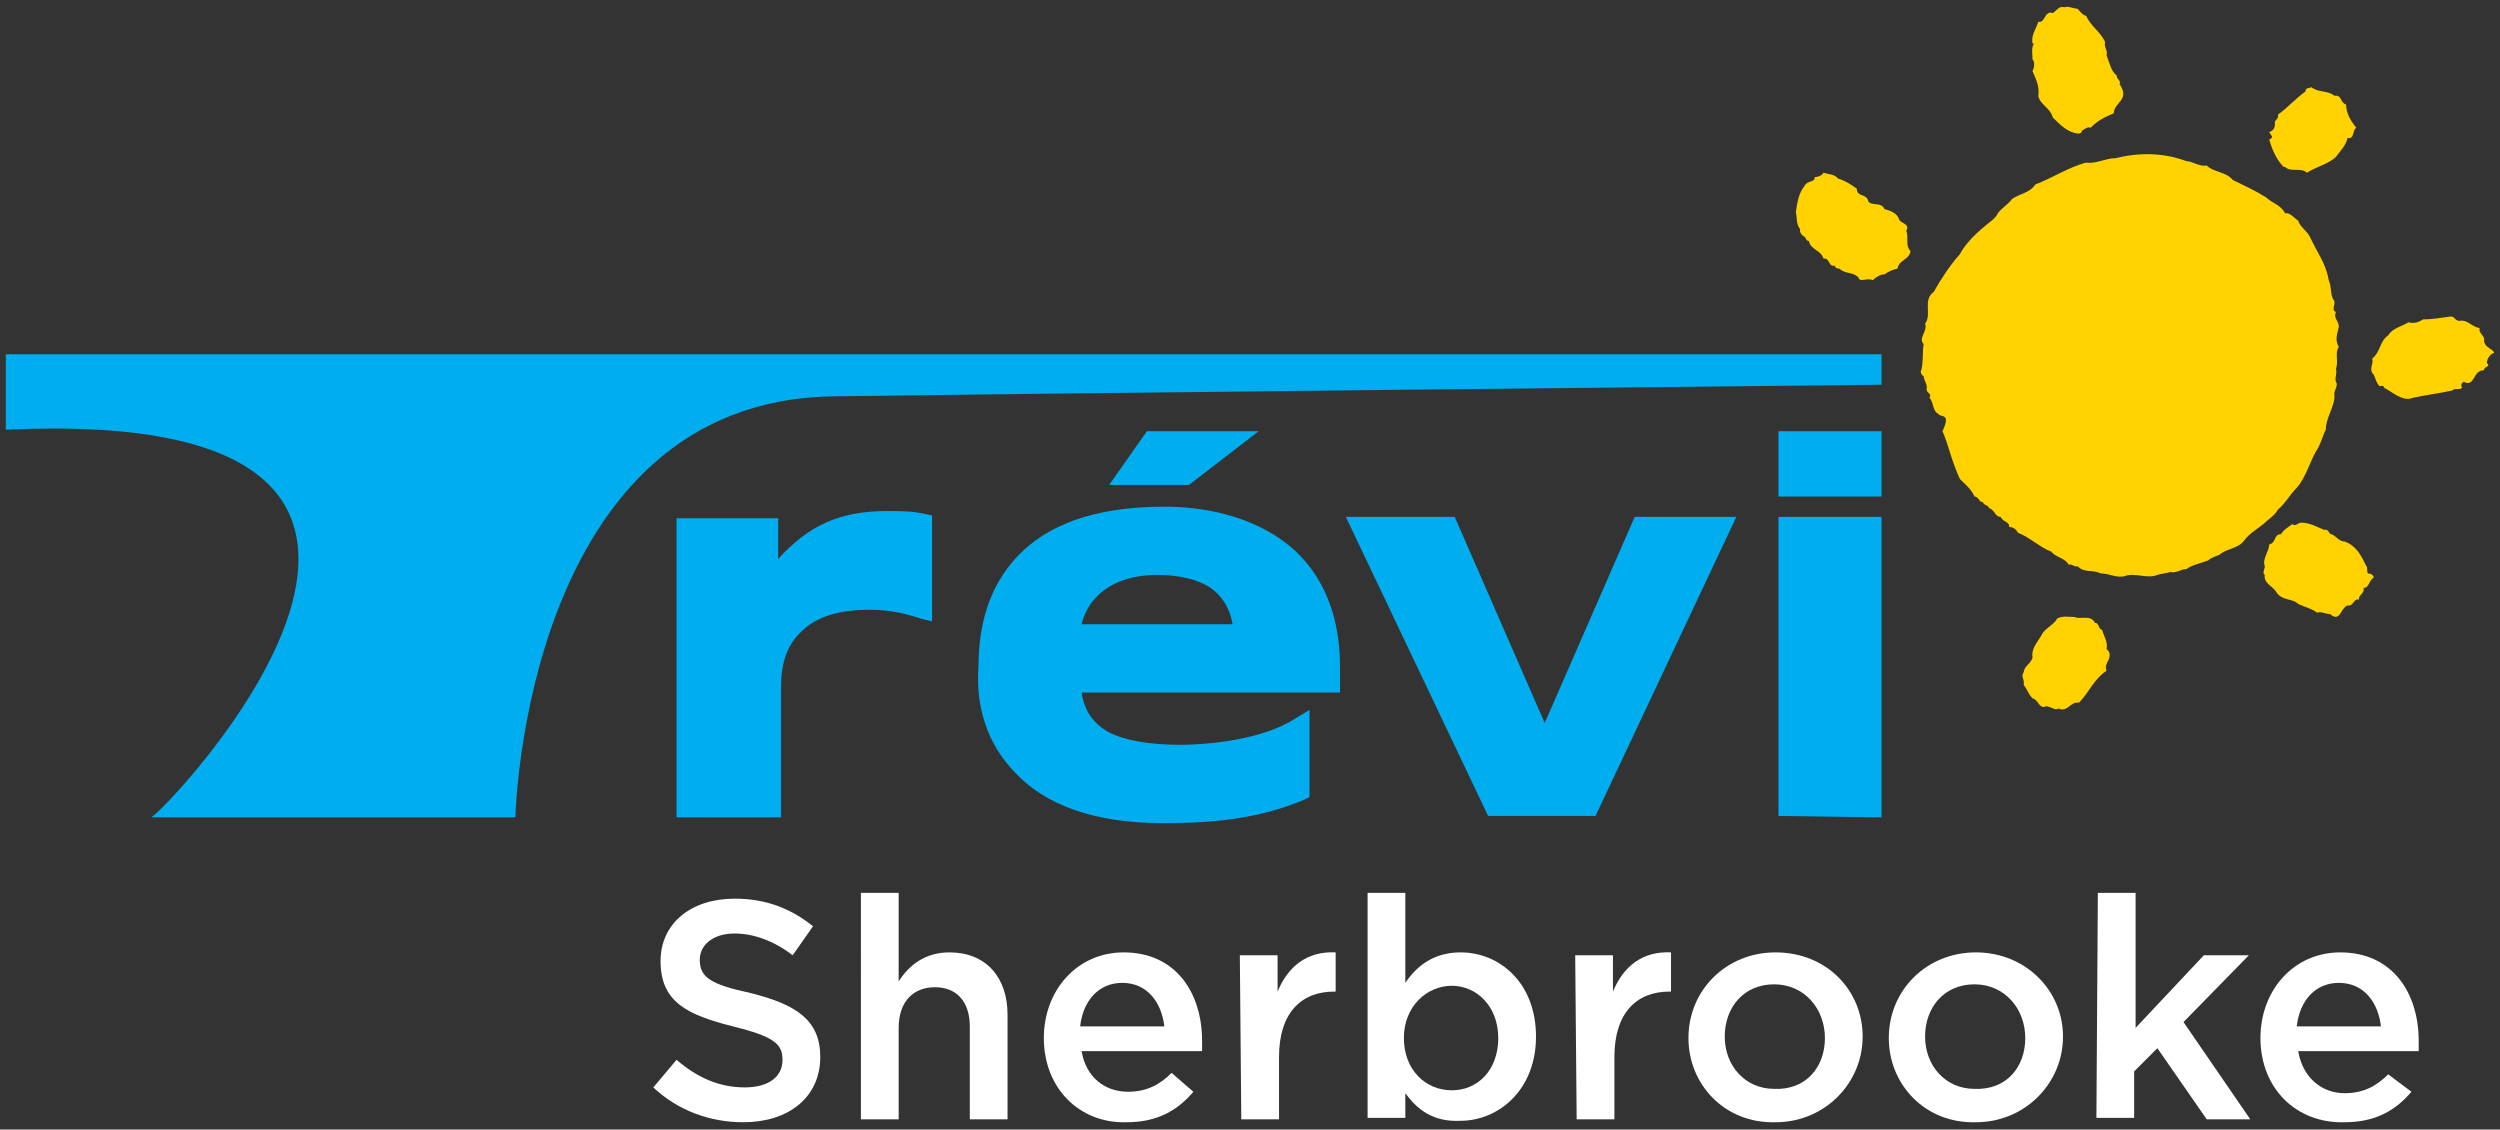 <?xml version="1.0" encoding="utf-8"?>
<!-- Generator: Adobe Illustrator 23.0.0, SVG Export Plug-In . SVG Version: 6.00 Build 0)  -->
<svg version="1.1" id="Layer_1" xmlns="http://www.w3.org/2000/svg" xmlns:xlink="http://www.w3.org/1999/xlink" x="0px" y="0px"
	 viewBox="0 0 172.2 77.8" style="enable-background:new 0 0 172.2 77.8;" xml:space="preserve">
<rect x="0" y="0" width="172.2" height="77.8" fill="#333333" stroke="none"/>
<style type="text/css">
	.st0{fill:#FFD200;}
	.st1{fill:#00AEEF;}
	.st2{fill:none;}
	.st3{fill:#FFFFFF;}
</style>
<g id="XMLID_94_">
	<path id="XMLID_71_" class="st0" d="M139.4,47c0-0.2-0.2-0.5,0-0.7c0-0.4,0.5-0.6,0.6-1c-0.1-0.7,0.4-1.1,0.7-1.7
		c0.3-0.4,0.8-0.6,1-1c0.4-0.2,0.8-0.1,1.2-0.1c0.4,0.2,1.1-0.2,1.4,0.4c0.3,0,0.2,0.4,0.5,0.5c0.1,0.4,0.4,0.8,0.3,1.3
		c0.1,0.1,0.2,0.2,0.2,0.3c0.1,0.5-0.4,0.7-0.2,1.2c-0.9,0.6-1.2,1.5-1.9,2.2c-0.6-0.1-0.8,0.7-1.4,0.4c-0.3,0.2-0.7-0.3-1-0.1
		c-0.4,0-0.4-0.5-0.8-0.6c-0.3-0.3-0.4-0.7-0.6-0.9V47z"/>
	<path id="XMLID_70_" class="st0" d="M124,15.8c-0.3-0.4-0.2-0.7-0.3-1.2c0.1-0.7,0.2-1.3,0.6-1.8c0.2-0.4,0.7-0.2,0.7-0.6
		c0.2,0,0.5-0.1,0.6-0.3c0.3,0.1,0.8,0.1,1,0.4c0.4,0.1,0.9,0.4,1.3,0.7c0,0.6,0.7,0.3,0.8,0.9c0.3,0.3,0.9,0,1.1,0.5
		c0.4,0.1,0.9,0.3,1,0.7c0.1,0.3,0.8,0.3,0.5,0.8c0.2,0.4-0.1,1,0.3,1.4c-0.1,0.6-0.8,0.6-0.9,1.2c-0.4,0.1-0.6,0.2-0.9,0.4
		c-0.3,0-0.6,0.2-0.8,0.4c-0.4-0.2-0.9,0.2-1-0.2c-0.4-0.4-0.9-0.2-1.3-0.6c-0.1,0-0.3,0-0.3-0.2c-0.5,0.1-0.3-0.5-0.8-0.5
		c-0.2-0.6-0.9-0.6-1-1.2c-0.2,0-0.2-0.2-0.3-0.3C124.2,16.3,123.9,16,124,15.8z"/>
	<path id="XMLID_69_" class="st0" d="M133.8,29.7c0.6-1.3-0.1-0.9-0.3-1.2c-0.4-0.2-0.3-0.8-0.6-1.1c0.2-0.3-0.2-0.3-0.2-0.6
		c0.1-0.3-0.2-0.6-0.2-0.9c-0.1,0-0.2-0.2-0.2-0.3c0.2-0.5,0.1-1.3,0.2-1.9c-0.4-0.4,0.3-0.9,0.1-1.4c0.5-0.7-0.2-1.6,0.6-2.2
		c0.5-0.9,1.1-1.8,1.8-2.6c0.6-1.1,1.7-1.9,2.3-2.4c0,0,0.3-0.3,0.3-0.4c0.3-0.4,0.7-0.6,1-1c0.6-0.4,1.2-0.4,1.6-1
		c1.1-0.4,2.3-1.2,3.5-1.5c0.7,0.1,1.3-0.3,2-0.3c1.6-0.4,3.3-0.4,4.9,0.2c0.4,0,0.9,0.4,1.4,0.3c0.5,0.5,1.3,0.4,1.8,1
		c0.8,0.4,1.5,0.7,2.3,1.2c0.4,0.4,1,0.5,1.3,1.1c0.3-0.1,0.6,0.3,0.9,0.5c0.1,0.4,0.6,0.7,0.8,1.1c0.5,1.1,1.1,1.8,1.3,3
		c0.2,0.4,0.1,0.9,0.3,1.3c0.3,0.3-0.2,0.7,0.2,0.9c-0.2,0.4,0.2,0.6,0.2,1c-0.1,0.5-0.3,0.9,0,1.4c-0.3,0.4,0,1-0.2,1.5
		c0.1,0.3-0.1,0.6,0,0.9c0.2,0.3-0.2,0.6-0.1,1c0,0.7-0.6,1.5-0.6,2.3c-0.2,0.4-0.3,0.8-0.5,1.2c-0.6,0.9-0.8,2-1.5,2.8
		c-0.5,0.5-0.8,1.1-1.3,1.5c-0.2,0.4-0.7,0.7-1,1c-0.5,0.4-0.9,0.6-1.3,1.1c-0.4,0.6-1.3,0.6-1.7,1c-0.2,0.1-0.6,0.2-0.8,0.4
		c-0.5,0.2-1.1,0.3-1.5,0.6c-0.4,0-0.7,0.3-1.1,0.2c-0.3,0.1-0.6,0.1-0.9,0.2l0,0c-0.7,0.3-1.6-0.2-2.3,0.1c-0.6,0.1-1-0.2-1.6-0.2
		c-0.6-0.3-1.1,0-1.6-0.5c-0.2,0.1-0.4-0.2-0.6-0.1c-0.3-0.5-0.9-0.5-1.2-0.9c-0.8-0.3-1.5-1-2.3-1.3c-0.1-0.2-0.3-0.4-0.6-0.4
		c0-0.4-0.4-0.3-0.6-0.7c-0.4,0-0.4-0.5-0.8-0.6c0-0.2-0.4-0.2-0.4-0.4c-0.3,0-0.3-0.4-0.6-0.4c-0.2-0.5-0.7-0.9-1-1.2
		C134.4,31.7,134.2,30.6,133.8,29.7z"/>
	<path id="XMLID_68_" class="st0" d="M156,39c-0.2-0.5,0.3-1,0.3-1.5c0.5-0.1,0.3-0.7,0.8-0.7c0.3-0.4,0.4-0.4,0.8-0.7
		c0.2,0.2,0.4-0.1,0.6-0.1c0.6,0,1.1,0.3,1.6,0.5c0.3-0.1,0.3,0.3,0.5,0.3c0.3,0.1,0.5,0.5,0.9,0.5c0.8,0.3,1.1,0.9,1.5,1.7
		c0.1,0.1,0,0.3,0.1,0.5c0.2,0,0.4,0.1,0.4,0.3c-0.3,0.1-0.3,0.7-0.7,0.7c0.1,0.4-0.4,0.5-0.3,0.8c-0.4-0.1-0.4,0.5-0.8,0.4
		c-0.5,0.2-0.5,1.2-1.2,0.6c-0.3,0-0.6-0.2-0.9-0.1c-0.4-0.3-0.9-0.4-1.3-0.6c-0.4-0.4-1.1-0.2-1.5-0.8c-0.2-0.4-0.9-0.6-0.8-1.2
		C155.8,39.5,156,39.2,156,39z"/>
	<path id="XMLID_67_" class="st0" d="M140,4.9c0.1-0.2,0.2-0.6,0-0.8c0-0.4-0.1-0.8,0.1-1.1H140c-0.1-0.6,0.2-0.9,0.4-1.5
		c0.5,0.1,0.4-0.8,1-0.6c0.3-0.2,0.4-0.5,0.8-0.4c0.3-0.1,0.6,0.1,0.9,0.1c0.2,0.2,0.3,0.4,0.6,0.5c0.3,0.7,1,1.1,1.3,1.8
		c-0.1,0.4,0.2,0.5,0.1,0.9c0.2,0.5,0.3,1.1,0.7,1.4c0,0.3,0.3,0.3,0.2,0.6c0.2,0.3,0.4,0.7,0.1,1.1c-0.2,0.3-0.5,0.5-0.5,0.9
		c-0.7,0.3-1.1,0.5-1.6,1c-0.2-0.1-0.4,0.1-0.6,0.2c0,0.2-0.2,0.2-0.3,0.2c-0.7-0.1-1.2-0.6-1.7-1.1c-0.2-0.7-0.9-0.9-1-1.5
		C140.5,5.9,140.2,5.4,140,4.9z"/>
	<path id="XMLID_66_" class="st0" d="M163.4,25.7c-0.2-0.4,0.1-0.6,0-1c0.6-0.5,0.5-1.2,1.1-1.6c0.3-0.5,0.9-0.6,1.4-0.9
		c0.4,0.1,0.7,0,1-0.2c0.6,0,1.2-0.1,1.9-0.2c0.3,0,0.3,0.3,0.6,0.3c0.6-0.1,0.8,0.4,1.4,0.5c-0.1,0.4,0.4,0.5,0.3,0.9
		c0.1,0.5,0.6,0.5,0.7,0.8c-0.3,0.1-0.5,0.4-0.5,0.7c0.3,0.3-0.2,0.2-0.2,0.5c-0.8,0-0.6,1.2-1.4,0.8c-0.2,0.1-0.2,0.3-0.1,0.4
		c-0.2,0.2-0.5,0-0.7,0.2c-0.9,0.2-1.8,0.3-2.7,0.5c-0.7,0.3-1.4-0.4-2-0.7c0-0.2-0.2-0.1-0.3-0.1C163.6,26.3,163.6,25.8,163.4,25.7
		z"/>
	<path id="XMLID_65_" class="st0" d="M156.5,9.4l-0.2-0.3c0.3-0.1,0.4-0.3,0.4-0.6c-0.1-0.2,0.3-0.3,0.2-0.6
		c0.7-0.5,1.2-1.1,1.9-1.6c0-0.3,0.3-0.2,0.4-0.3c0.5,0.4,1.1,0.2,1.6,0.6c0.5-0.1,0.4,0.5,0.8,0.6c0,0.6,0.3,1.1,0.7,1.6
		c-0.3,0.2-0.1,0.8-0.6,0.7c-0.1,0.5-0.5,0.9-0.8,1.3c-0.5,0.5-1.4,0.7-2,1.1c-0.4-0.4-1.1,0-1.5-0.4h-0.1c-0.5-0.5-0.8-1.2-1-1.9
		C156.4,9.6,156.5,9.5,156.5,9.4z"/>
</g>
<path id="XMLID_73_" class="st1" d="M0.4,24.4c3.3,0,91.1,0,129.2,0v2.1c0,0-58.8,0.6-72.1,0.8c-21.4,0.2-22,29-22,29
	c-17.9,0-23.5,0-25.1,0c0.6,0,28.1-28.5-10-26.7C0.4,26.5,0.4,24.4,0.4,24.4z M99.8,35.6h-7.1l9.8,20.6h7.4l9.7-20.6h-7l-6.2,14.2
	l-6.2-14.2H99.8 M76.4,33.4l2.6-3.7h7.7l-4.8,3.7H76.4z M46.6,56.3h7.2v-9l0,0c0-1.8,0.5-3,1.5-3.9l0,0c1-0.9,2.4-1.4,4.6-1.4l0,0
	c1.2,0,2.3,0.2,3.5,0.6l0.8,0.2v-7.3l-0.5-0.1l0,0c-0.8-0.2-1.8-0.2-2.6-0.2l0,0c-3.4,0-5.5,1.1-7.5,3.3v-2.8h-7v0.6V56.3L46.6,56.3
	z M70,53.3c2,2.1,5.3,3.4,10.1,3.4l0,0c3.9,0,6.8-0.4,9.7-1.6l0.4-0.2v-6l-1,0.6l0,0c-2.3,1.5-6.2,1.8-7.8,1.8l0,0
	c-0.1,0-0.1,0-0.2,0l0,0c-2,0-3.8-0.3-4.9-0.9l0,0c-1-0.6-1.6-1.4-1.8-2.7h17.8v-1.8l0,0c0-4.1-1.6-7-4-8.7l0,0
	c-2.4-1.7-5.4-2.3-8.1-2.3l0,0c-4.9,0-8.1,1.3-10.1,3.4l0,0c-2,2.1-2.7,4.8-2.7,7.6l0,0C67.2,48.5,67.9,51.2,70,53.3L70,53.3z
	 M84.9,43H74.5l0,0c0.6-2.4,2.8-3.4,5.2-3.4l0,0c1.5,0,2.8,0.3,3.7,0.9l0,0C84.1,41,84.7,41.8,84.9,43L84.9,43z M129.6,56.3V35.6
	h-7.1v20.6L129.6,56.3L129.6,56.3z M129.6,34.2v-4.5h-7.1v4.5H129.6z"/>
<rect id="XMLID_76_" x="-9.9" y="-10.8" class="st2" width="192.2" height="98.5"/>
<g id="XMLID_210_">
	<path id="XMLID_234_" class="st3" d="M45,74.9l1.6-1.9c1.4,1.2,2.9,1.9,4.7,1.9c1.6,0,2.6-0.7,2.6-1.9l0,0c0-1.1-0.6-1.6-3.4-2.3
		c-3.2-0.8-5-1.7-5-4.5l0,0c0-2.6,2.1-4.3,5.1-4.3c2.2,0,3.9,0.7,5.4,1.9l-1.4,2c-1.3-1-2.7-1.5-4-1.5c-1.5,0-2.4,0.8-2.4,1.8l0,0
		c0,1.2,0.7,1.7,3.5,2.3c3.2,0.8,4.8,1.9,4.8,4.4l0,0c0,2.8-2.2,4.5-5.3,4.5C48.9,77.3,46.7,76.5,45,74.9z"/>
	<path id="XMLID_232_" class="st3" d="M59.3,61.5h2.6v6.1c0.7-1.1,1.8-2,3.5-2c2.5,0,4,1.7,4,4.3v7.2h-2.6v-6.4
		c0-1.7-0.9-2.7-2.4-2.7c-1.5,0-2.5,1-2.5,2.8v6.3h-2.6V61.5z"/>
	<path id="XMLID_229_" class="st3" d="M71.9,71.5L71.9,71.5c0-3.3,2.3-5.9,5.5-5.9c3.6,0,5.4,2.8,5.4,6.1c0,0.2,0,0.5,0,0.7h-8.3
		c0.3,1.8,1.6,2.8,3.2,2.8c1.3,0,2.2-0.5,3-1.3l1.5,1.3c-1.1,1.3-2.5,2.1-4.6,2.1C74.4,77.4,71.9,75,71.9,71.5z M80.2,70.7
		c-0.2-1.7-1.2-3-2.9-3c-1.6,0-2.7,1.2-2.9,3H80.2z"/>
	<path id="XMLID_227_" class="st3" d="M85.4,65.8H88v2.5c0.7-1.7,2-2.8,4-2.7v2.7h-0.1c-2.3,0-3.8,1.5-3.8,4.5v4.3h-2.6L85.4,65.8
		L85.4,65.8z"/>
	<path id="XMLID_224_" class="st3" d="M96.8,75.3V77h-2.6V61.5h2.6v6.2c0.8-1.2,2-2.1,3.8-2.1c2.7,0,5.2,2.1,5.2,5.8l0,0
		c0,3.7-2.6,5.8-5.2,5.8C98.7,77.3,97.6,76.4,96.8,75.3z M103.2,71.5L103.2,71.5c0-2.2-1.5-3.6-3.2-3.6s-3.3,1.4-3.3,3.6l0,0
		c0,2.2,1.5,3.6,3.3,3.6C101.8,75.1,103.2,73.7,103.2,71.5z"/>
	<path id="XMLID_222_" class="st3" d="M108.5,65.8h2.6v2.5c0.7-1.7,2-2.8,4-2.7v2.7H115c-2.3,0-3.8,1.5-3.8,4.5v4.3h-2.6L108.5,65.8
		L108.5,65.8z"/>
	<path id="XMLID_219_" class="st3" d="M116.3,71.5L116.3,71.5c0-3.3,2.6-5.9,6-5.9c3.5,0,6,2.6,6,5.8l0,0c0,3.2-2.6,5.9-6,5.9
		C118.8,77.4,116.3,74.7,116.3,71.5z M125.7,71.5L125.7,71.5c0-2-1.4-3.7-3.5-3.7s-3.4,1.6-3.4,3.6l0,0c0,2,1.4,3.6,3.4,3.6
		C124.4,75.1,125.7,73.5,125.7,71.5z"/>
	<path id="XMLID_216_" class="st3" d="M130.1,71.5L130.1,71.5c0-3.3,2.6-5.9,6-5.9s6,2.6,6,5.8l0,0c0,3.2-2.6,5.9-6,5.9
		C132.6,77.4,130.1,74.7,130.1,71.5z M139.5,71.5L139.5,71.5c0-2-1.4-3.7-3.5-3.7s-3.4,1.6-3.4,3.6l0,0c0,2,1.4,3.6,3.4,3.6
		C138.2,75.1,139.5,73.5,139.5,71.5z"/>
	<path id="XMLID_214_" class="st3" d="M144.5,61.5h2.6v9.3l4.7-5h3.1l-4.5,4.6l4.6,6.7h-3l-3.4-4.9l-1.6,1.6V77h-2.6L144.5,61.5
		L144.5,61.5z"/>
	<path id="XMLID_211_" class="st3" d="M155.7,71.5L155.7,71.5c0-3.3,2.3-5.9,5.5-5.9c3.6,0,5.4,2.8,5.4,6.1c0,0.2,0,0.5,0,0.7h-8.3
		c0.3,1.8,1.6,2.9,3.2,2.9c1.3,0,2.2-0.5,3-1.3l1.6,1.2c-1.1,1.3-2.5,2.1-4.6,2.1C158.2,77.4,155.7,75,155.7,71.5z M164,70.7
		c-0.2-1.7-1.2-3-2.9-3c-1.6,0-2.7,1.2-2.9,3H164z"/>
</g>
</svg>

